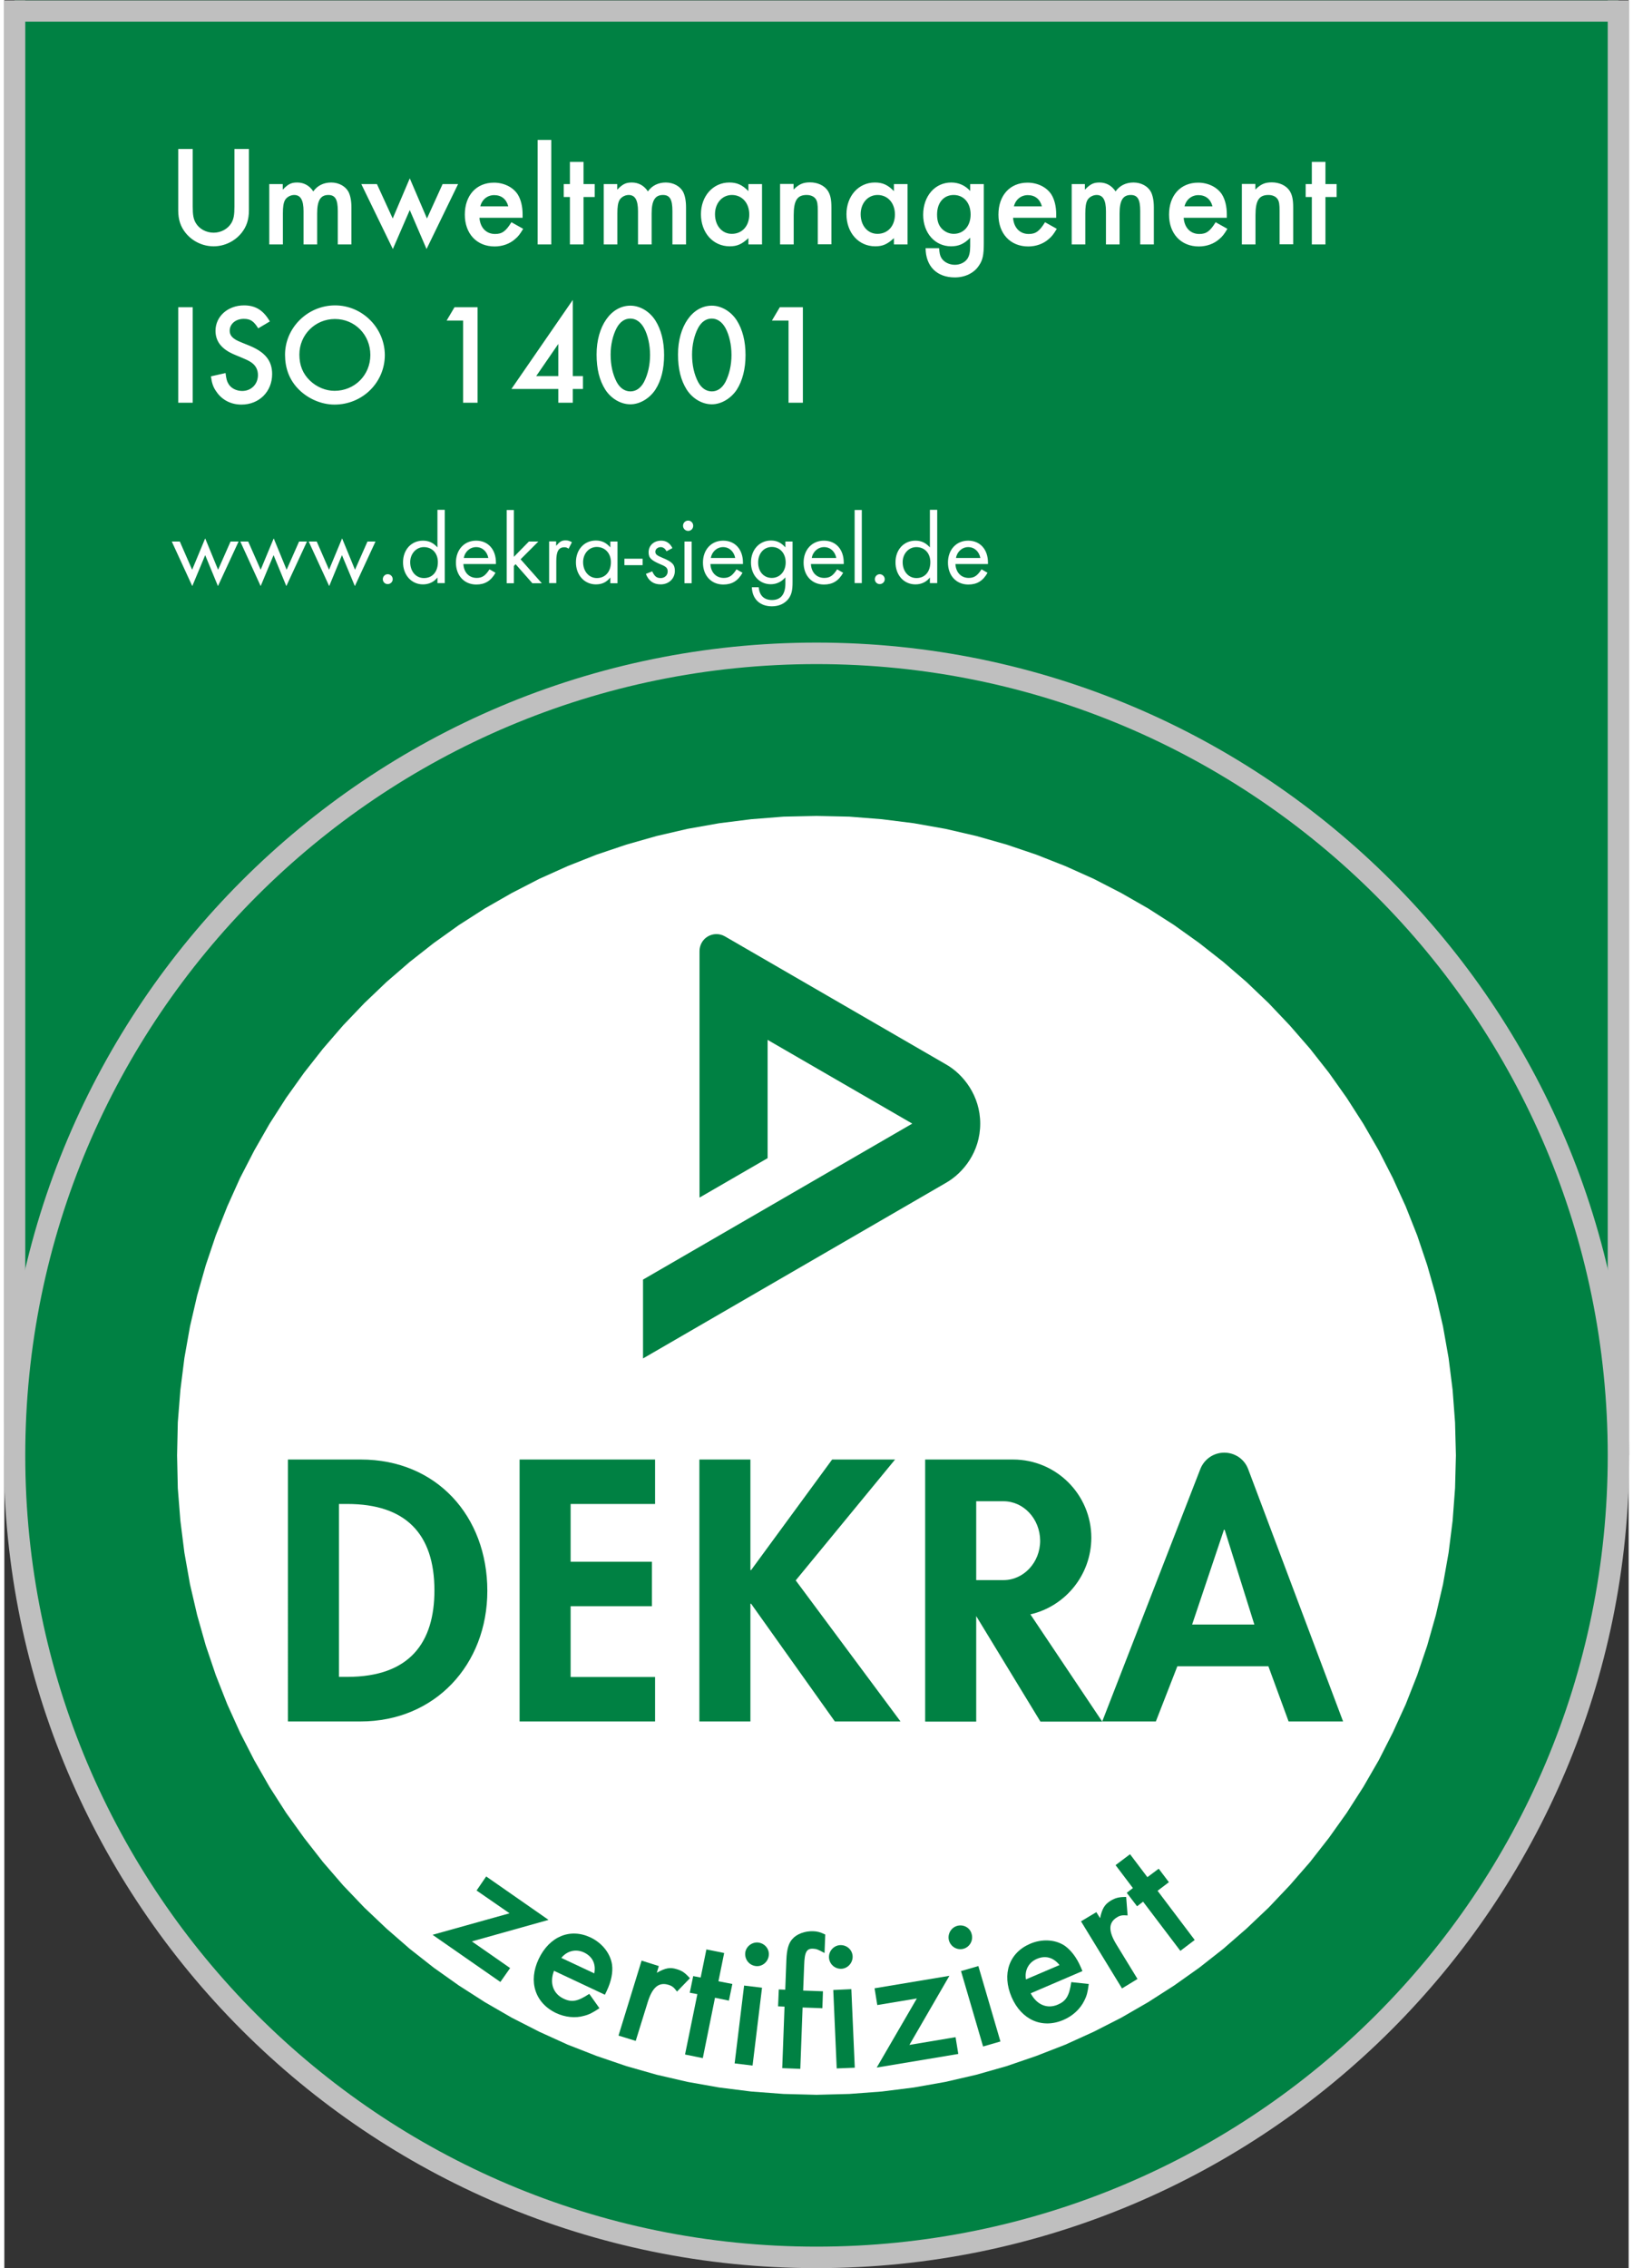 <?xml version="1.0" encoding="utf-8"?>
<svg xmlns="http://www.w3.org/2000/svg" xmlns:xlink="http://www.w3.org/1999/xlink" version="1.1" id="Ebene_1" x="0px" y="0px" viewBox="0 0 1133 1582" style="enable-background:new 0 0 1133 1582;" xml:space="preserve" width="72" height="100">
<rect x="0" y="0" width="1133" height="1582" fill="#333333" stroke="none"/>
<style type="text/css">
	.st0{clip-path:url(#SVGID_2_);fill:#008143;}
	.st1{clip-path:url(#SVGID_4_);fill:none;stroke:#BFBFBF;stroke-width:14.999;stroke-linecap:square;}
	.st2{clip-path:url(#SVGID_4_);fill:#008143;}
	.st3{clip-path:url(#SVGID_6_);fill:#FFFFFF;}
	.st4{clip-path:url(#SVGID_6_);fill-rule:evenodd;clip-rule:evenodd;fill:#008143;}
	.st5{clip-path:url(#SVGID_6_);fill:#008143;}
	.st6{clip-path:url(#SVGID_8_);fill:none;stroke:#BFBFBF;stroke-width:14.999;}
	.st7{clip-path:url(#SVGID_10_);fill-rule:evenodd;clip-rule:evenodd;fill:#FFFFFF;}
	.st8{clip-path:url(#SVGID_10_);fill-rule:evenodd;clip-rule:evenodd;fill:#008143;}
</style>
<g>
	<defs>
		<rect id="SVGID_1_" y="0.3" width="1133.9" height="1581.6"/>
	</defs>
	<clipPath id="SVGID_2_">
		<use xlink:href="#SVGID_1_" style="overflow:visible;"/>
	</clipPath>
	<rect x="7.1" y="-4930" class="st0" width="1118.8" height="5937.5"/>
</g>
<g>
	<defs>
		<rect id="SVGID_3_" y="0.3" width="1133.8" height="1581.6"/>
	</defs>
	<clipPath id="SVGID_4_">
		<use xlink:href="#SVGID_3_" style="overflow:visible;"/>
	</clipPath>
	<rect x="7.1" y="-4930" class="st1" width="1118.8" height="5937.5"/>
	<path class="st2" d="M566.5,1574.5c309,0,559.4-250.5,559.4-559.4c0-309-250.5-559.4-559.4-559.4c-308.9,0-559.4,250.5-559.4,559.4   C7.1,1324,257.5,1574.5,566.5,1574.5"/>
	<path class="st1" d="M566.5,1574.5c309,0,559.4-250.5,559.4-559.4c0-309-250.5-559.4-559.4-559.4c-308.9,0-559.4,250.5-559.4,559.4   C7.1,1324,257.5,1574.5,566.5,1574.5z"/>
</g>
<g>
	<defs>
		<polygon id="SVGID_5_" points="566.5,569.1 543.5,569.6 520.9,571.4 498.6,574.2 476.6,578.1 455,583.1 433.9,589.1 413.1,596.1     392.9,604.1 373.1,613 353.9,622.9 335.2,633.6 317.1,645.2 299.6,657.7 282.8,670.9 266.6,684.9 251.1,699.7 236.3,715.2     222.3,731.4 209.1,748.2 196.6,765.7 185,783.8 174.3,802.5 164.4,821.7 155.5,841.5 147.5,861.7 140.5,882.5 134.5,903.6     129.5,925.2 125.6,947.2 122.8,969.5 121,992.1 120.5,1015.1 121,1038 122.8,1060.7 125.6,1083 129.5,1105 134.5,1126.5     140.5,1147.7 147.5,1168.4 155.5,1188.7 164.4,1208.4 174.3,1227.7 185,1246.4 196.6,1264.5 209.1,1281.9 222.3,1298.8     236.3,1315 251.1,1330.5 266.6,1345.2 282.8,1359.3 299.6,1372.5 317.1,1384.9 335.2,1396.5 353.9,1407.3 373.1,1417.1     392.9,1426.1 413.1,1434 433.9,1441.1 455,1447.1 476.6,1452.1 498.6,1456 520.9,1458.8 543.5,1460.5 566.5,1461.1 589.4,1460.5     612.1,1458.8 634.4,1456 656.4,1452.1 678,1447.1 699.1,1441.1 719.8,1434 740.1,1426.1 759.9,1417.1 779.1,1407.3 797.8,1396.5     815.9,1384.9 833.4,1372.5 850.2,1359.3 866.4,1345.2 881.9,1330.5 896.6,1315 910.7,1298.8 923.9,1281.9 936.3,1264.5     947.9,1246.4 958.7,1227.7 968.5,1208.4 977.5,1188.7 985.5,1168.4 992.5,1147.7 998.5,1126.5 1003.5,1105 1007.4,1083     1010.2,1060.7 1011.9,1038 1012.5,1015.1 1011.9,992.1 1010.2,969.5 1007.4,947.2 1003.5,925.2 998.5,903.6 992.5,882.5     985.5,861.7 977.5,841.5 968.5,821.7 958.7,802.5 947.9,783.8 936.3,765.7 923.9,748.2 910.7,731.4 896.6,715.2 881.9,699.7     866.4,684.9 850.2,670.9 833.4,657.7 815.9,645.2 797.8,633.6 779.1,622.9 759.9,613 740.1,604.1 719.8,596.1 699.1,589.1     678,583.1 656.4,578.1 634.4,574.2 612.1,571.4 589.4,569.6   "/>
	</defs>
	<clipPath id="SVGID_6_">
		<use xlink:href="#SVGID_5_" style="overflow:visible;"/>
	</clipPath>
	<polygon class="st3" points="-221.2,728.4 853.2,227.4 1354.2,1301.8 279.8,1802.8  "/>
	<path class="st4" d="M233.4,1049h5.8c40.5,0,60.8,20.6,60.8,60.3c0,36.1-17,60.3-60.8,60.3h-5.8V1049z M197.8,1200.7h50.6   c52.1,0,88.5-39.7,88.5-91.1c0-52.1-35.4-91.6-88.2-91.6h-50.9V1200.7z"/>
	<polygon class="st5" points="453.9,1049 453.9,1018 359.4,1018 359.4,1200.7 453.9,1200.7 453.9,1169.7 395,1169.7 395,1120.3    451.7,1120.3 451.7,1089.3 395,1089.3 395,1049  "/>
	<path class="st4" d="M828.5,1133.1l22.2-66.1h0.5l20.7,66.1H828.5z M765.8,1200.7l68.4-176c2.9-7.4,9.8-11.5,16.7-11.5   c7,0,13.9,4.1,16.7,11.5l66.2,176h-38l-14.1-38.5h-63.5l-15,38.5H765.8z"/>
	<polygon class="st5" points="520.9,1095.1 520.4,1095.1 520.4,1018 484.8,1018 484.8,1200.7 520.4,1200.7 520.4,1118.6    520.9,1118.6 579.3,1200.7 625.1,1200.7 552,1102.3 621.3,1018 577.4,1018  "/>
	<path class="st5" d="M715.7,1126l50.1,74.8h-43.1l-44.8-73.6v73.6h-35.6V1018h61.3c30.2,0,54.6,24.5,54.6,54.6   C758.1,1098.6,740,1120.4,715.7,1126 M696.9,1047.1h-19v55h19c14.1,0,25.6-12.3,25.6-27.5C722.4,1059.4,711,1047.1,696.9,1047.1"/>
	<path class="st5" d="M502.6,653.1L657,742.5c11.9,6.8,23.7,21.7,23.7,41.2c0,19.8-11.9,34.4-23.7,41.2L445.5,947.5v-55l187.8-108.8   l-100.9-58.4v82.5l-47.5,27.5l0-171.9c0-4.2,2.2-8.2,5.9-10.3C494.1,651.2,498.6,650.8,502.6,653.1"/>
</g>
<g>
	<defs>
		<rect id="SVGID_7_" y="0.3" width="1133.9" height="141.7"/>
	</defs>
	<clipPath id="SVGID_8_">
		<use xlink:href="#SVGID_7_" style="overflow:visible;"/>
	</clipPath>
	<line class="st6" x1="1125.9" y1="7.6" x2="7.1" y2="7.6"/>
</g>
<g>
	<defs>
		<rect id="SVGID_9_" y="0.3" width="1133.9" height="1581.6"/>
	</defs>
	<clipPath id="SVGID_10_">
		<use xlink:href="#SVGID_9_" style="overflow:visible;"/>
	</clipPath>
	<path class="st7" d="M921.5,137.4h7.8v-9h-7.8v-15.5H912v15.5h-4.3v9h4.3v33.1h9.5V137.4z M863.2,128.4v42.1h9.5v-20.3   c0-10.3,2.4-14.2,9-14.2c3,0,5.3,1.1,6.5,3c1,1.6,1.3,3.6,1.3,8v23.4h9.5v-25.7c0-5.6-0.7-8.9-2.6-11.8c-2.4-3.5-7-5.7-12.3-5.7   c-4.8,0-7.6,1.2-11.5,5v-3.9H863.2z M823.2,143.9c1.2-4.8,5-7.8,9.7-7.8c5,0,8.5,2.8,9.8,7.8H823.2z M852.7,151.8v-2.3   c0-5.5-1.2-10.4-3.4-13.9c-3.3-5.1-9.7-8.2-16.6-8.2c-12.2,0-20.3,8.8-20.3,22.3c0,13.3,8.3,22.2,20.8,22.2   c5.3,0,10.5-1.8,14.2-5.1c2.2-1.8,3.5-3.5,5.7-7.2l-8.2-4.6c-3.9,6.3-6.5,8.2-11.4,8.2c-6.2,0-10.4-4.4-10.9-11.3H852.7z    M744.5,128.4v42.1h9.5v-21.7c0-4.4,0.4-7.2,1.4-9.1c1.1-2.1,3.8-3.7,6.5-3.7c4.4,0,6.5,3.5,6.5,11.3v23.2h9.5v-21.6   c0-9,2.3-12.9,7.8-12.9c4.8,0,6.6,3.1,6.6,11.2v23.3h9.5v-25.9c0-4.4-0.7-8.1-2-10.7c-2.1-4-6.8-6.6-12.2-6.6   c-5.2,0-9.6,2.1-12.5,6.2c-2.6-4-6.5-6.2-11.2-6.2c-4.2,0-6.4,1.1-10.2,5v-3.9H744.5z M704.2,143.9c1.2-4.8,5-7.8,9.7-7.8   c5,0,8.5,2.8,9.8,7.8H704.2z M733.7,151.8v-2.3c0-5.5-1.2-10.4-3.4-13.9c-3.3-5.1-9.7-8.2-16.6-8.2c-12.2,0-20.3,8.8-20.3,22.3   c0,13.3,8.3,22.2,20.8,22.2c5.3,0,10.5-1.8,14.2-5.1c2.2-1.8,3.5-3.5,5.7-7.2l-8.2-4.6c-3.9,6.3-6.5,8.2-11.4,8.2   c-6.2,0-10.4-4.4-10.9-11.3H733.7z M662.2,136c7,0,11.8,5.5,11.8,13.6c0,8-4.8,13.5-11.8,13.5c-2.9,0-5.9-1.2-8.1-3.4   c-2.4-2.4-3.5-5.5-3.5-10.1C650.6,141.4,655.2,136,662.2,136z M683.2,128.4h-9.5v4.8c-3.4-3.8-8-5.9-13.2-5.9   c-11.4,0-19.6,9.5-19.6,22.5c0,12.7,8.2,22,19.5,22c5.3,0,9.3-1.8,13.3-6v5.9c0,4.1-0.6,6.7-1.9,8.7c-1.7,2.6-5.1,4.3-8.8,4.3   c-3.9,0-7.7-1.9-9.4-4.8c-1-1.7-1.3-3.3-1.6-6.8h-9.4c0.1,12.6,7.8,20.4,20.4,20.4c7.1,0,13.3-3,16.7-8.1c2.8-4,3.5-7.6,3.5-15.8   V128.4z M609.1,136c7.1,0,12.1,5.6,12.1,13.6c0,8-4.9,13.5-12.2,13.5c-6.8,0-11.7-5.7-11.7-13.7C597.3,141.7,602.3,136,609.1,136z    M620.5,128.4v4.9c-4.2-4.3-7.8-6-13.3-6c-11.4,0-19.8,9.5-19.8,22.1c0,12.9,8.4,22.4,20.1,22.4c5.2,0,8.5-1.5,13-5.7v4.4h9.5   v-42.1H620.5z M541.1,128.4v42.1h9.5v-20.3c0-10.3,2.4-14.2,9-14.2c3,0,5.3,1.1,6.5,3c1,1.6,1.3,3.6,1.3,8v23.4h9.5v-25.7   c0-5.6-0.7-8.9-2.6-11.8c-2.4-3.5-7-5.7-12.3-5.7c-4.8,0-7.6,1.2-11.5,5v-3.9H541.1z M507.5,136c7.1,0,12.1,5.6,12.1,13.6   c0,8-4.9,13.5-12.2,13.5c-6.8,0-11.7-5.7-11.7-13.7C495.7,141.7,500.7,136,507.5,136z M519,128.4v4.9c-4.2-4.3-7.9-6-13.3-6   c-11.4,0-19.8,9.5-19.8,22.1c0,12.9,8.4,22.4,20.1,22.4c5.1,0,8.5-1.5,13-5.7v4.4h9.5v-42.1H519z M418.1,128.4v42.1h9.5v-21.7   c0-4.4,0.4-7.2,1.4-9.1c1.1-2.1,3.8-3.7,6.5-3.7c4.4,0,6.5,3.5,6.5,11.3v23.2h9.5v-21.6c0-9,2.4-12.9,7.9-12.9   c4.8,0,6.6,3.1,6.6,11.2v23.3h9.5v-25.9c0-4.4-0.7-8.1-2-10.7c-2.1-4-6.8-6.6-12.1-6.6c-5.2,0-9.6,2.1-12.5,6.2   c-2.6-4-6.5-6.2-11.2-6.2c-4.2,0-6.4,1.1-10.2,5v-3.9H418.1z M404,137.4h7.8v-9H404v-15.5h-9.5v15.5h-4.3v9h4.3v33.1h9.5V137.4z    M381.5,97.6H372v72.9h9.5V97.6z M332,143.9c1.2-4.8,5-7.8,9.7-7.8c5,0,8.5,2.8,9.8,7.8H332z M361.5,151.8v-2.3   c0-5.5-1.2-10.4-3.4-13.9c-3.3-5.1-9.7-8.2-16.6-8.2c-12.2,0-20.3,8.8-20.3,22.3c0,13.3,8.3,22.2,20.8,22.2   c5.3,0,10.5-1.8,14.2-5.1c2.2-1.8,3.5-3.5,5.7-7.2l-8.2-4.6c-3.9,6.3-6.5,8.2-11.4,8.2c-6.2,0-10.4-4.4-10.9-11.3H361.5z    M259.9,128.4H249l22,45.3l11.8-27.2l11.7,27.2l22-45.3h-10.8l-10.9,24l-12-28l-11.9,28L259.9,128.4z M184.8,128.4v42.1h9.5v-21.7   c0-4.4,0.4-7.2,1.4-9.1c1.1-2.1,3.8-3.7,6.5-3.7c4.4,0,6.5,3.5,6.5,11.3v23.2h9.5v-21.6c0-9,2.3-12.9,7.8-12.9   c4.8,0,6.6,3.1,6.6,11.2v23.3h9.5v-25.9c0-4.4-0.7-8.1-2-10.7c-2.1-4-6.8-6.6-12.1-6.6c-5.2,0-9.6,2.1-12.5,6.2   c-2.6-4-6.5-6.2-11.2-6.2c-4.2,0-6.4,1.1-10.1,5v-3.9H184.8z M131.4,103.9h-10.1v42.8c0,6.5,1.6,11.3,5.1,15.7   c4.7,5.9,12,9.4,19.6,9.4c7.5,0,14.8-3.5,19.5-9.4c3.5-4.4,5.1-9.3,5.1-15.7v-42.8h-10.1v40.1c0,5.9-0.5,8.7-2.1,11.5   c-2.4,4.1-7.2,6.8-12.4,6.8c-5.3,0-10.1-2.7-12.5-6.8c-1.6-2.8-2.1-5.6-2.1-11.5V103.9z"/>
	<path class="st7" d="M547,223.5v57.4H557v-66.6h-16.1l-5.5,9.3H547z M493.4,222.2c3.9,0,7.2,2.3,9.6,6.6c2.7,5,4.2,11.8,4.2,18.8   s-1.5,13.5-4.2,18.8c-2.3,4.3-5.6,6.6-9.5,6.6c-3.9,0-7.3-2.3-9.6-6.6c-2.8-5.4-4.2-11.8-4.2-19.1c0-6.7,1.5-13.4,4.2-18.5   C486.2,224.5,489.5,222.2,493.4,222.2z M493.5,213.2c-13.6,0-23.6,14.4-23.6,34c0,10.2,2,18.1,6.1,24.6   c4.1,6.3,10.8,10.2,17.5,10.2c6.5,0,13.3-4,17.4-10.2c4-6.3,6.1-14.6,6.1-24.1c0-9.7-2.1-17.9-6.1-24.2   C506.8,217.1,500,213.2,493.5,213.2z M436.6,222.2c3.9,0,7.2,2.3,9.6,6.6c2.7,5,4.2,11.8,4.2,18.8s-1.5,13.5-4.2,18.8   c-2.3,4.3-5.6,6.6-9.5,6.6c-3.9,0-7.3-2.3-9.6-6.6c-2.8-5.4-4.2-11.8-4.2-19.1c0-6.7,1.5-13.4,4.2-18.5   C429.4,224.5,432.7,222.2,436.6,222.2z M436.7,213.2c-13.6,0-23.6,14.4-23.6,34c0,10.2,2,18.1,6.1,24.6   c4.1,6.3,10.8,10.2,17.5,10.2c6.5,0,13.3-4,17.4-10.2c4.1-6.3,6.1-14.6,6.1-24.1c0-9.7-2.1-17.9-6.1-24.2   C450,217.1,443.3,213.2,436.7,213.2z M386.4,262.3H371l15.4-22.4V262.3z M396.5,262.3v-53.1l-42.8,62.1h32.7v9.6h10.1v-9.6h7.1v-9   H396.5z M320,223.5v57.4h10.1v-66.6H314l-5.5,9.3H320z M230.6,222.5c13.9,0,24.7,11,24.7,25.1c0,14.1-11,25-25,25   c-6.1,0-12.4-2.6-17.1-7.1c-5-4.8-7.4-10.7-7.4-18.2C205.8,233.5,216.8,222.5,230.6,222.5z M230.7,213c-19.1,0-34.9,15.6-34.9,34.4   c0,9.1,2.8,16.8,8.4,23c6.6,7.3,16.5,11.8,26.1,11.8c19.5,0,35.1-15.4,35.1-34.6C265.3,228.7,249.7,213,230.7,213z M185.2,224.2   c-4.5-7.8-10-11.2-18-11.2c-11.3,0-19.9,7.7-19.9,17.7c0,7.5,4.3,13,13.6,16.8c9.1,3.8,9.1,3.8,11.4,5.3c3,2.1,4.6,5,4.6,8.8   c0,6.4-4.7,11.1-11,11.1c-4.1,0-8-2-9.7-5.2c-1-1.7-1.4-3.3-1.9-7.3l-10.2,2.3c0.7,5,1.6,7.6,3.9,10.8c3.9,5.7,10.1,8.9,17.4,8.9   c12.4,0,21.4-9.1,21.4-21.3c0-9.2-4.8-15.2-15.6-19.7c-8.9-3.6-8.9-3.6-10.8-4.9c-2.2-1.5-3.2-3.4-3.2-5.6c0-4.8,4.2-8.3,9.8-8.3   c4.6,0,6.9,1.5,10.1,6.6L185.2,224.2z M131.4,214.3h-10.1v66.6h10.1V214.3z"/>
	<polygon class="st7" points="122.4,377.7 116.8,377.7 131.1,408.8 140.1,387.2 149,408.8 163.4,377.7 157.8,377.7 149.1,397.4    140.1,375.5 131,397.4  "/>
	<polygon class="st7" points="170.1,377.7 164.6,377.7 178.8,408.8 187.8,387.2 196.7,408.8 211.1,377.7 205.6,377.7 196.9,397.4    187.9,375.5 178.8,397.4  "/>
	<polygon class="st7" points="217.9,377.7 212.3,377.7 226.6,408.8 235.5,387.2 244.5,408.8 258.9,377.7 253.3,377.7 244.6,397.4    235.6,375.5 226.5,397.4  "/>
	<path class="st7" d="M267.4,400.5c-1.9,0-3.4,1.6-3.4,3.5c0,1.9,1.5,3.4,3.4,3.4c1.9,0,3.5-1.5,3.5-3.4   C270.9,402.1,269.4,400.5,267.4,400.5z"/>
	<path class="st7" d="M292.6,381.6c5.8,0,9.8,4.2,9.8,10.5c0,6.7-3.8,11.1-9.7,11.1c-5.6,0-9.6-4.6-9.6-11.1   C283.1,386.2,287.3,381.6,292.6,381.6z M302.1,355.7v26.1c-2.9-3.2-6-4.7-10.1-4.7c-8.1,0-13.9,6.3-13.9,15.1   c0,8.9,5.9,15.4,13.9,15.4c4.2,0,7.7-1.7,10.1-4.8v3.9h5.1v-51.1H302.1z"/>
	<path class="st7" d="M320.5,389.2c0.7-4.4,4.3-7.6,8.6-7.6c4.3,0,7.6,3,8.5,7.6H320.5z M342.9,393.4v-1c0-9.2-5.5-15.3-13.8-15.3   c-8.3,0-14.1,6.3-14.1,15.3c0,9.1,5.8,15.3,14.2,15.3c6,0,10.2-2.5,13.4-8.2l-4.2-2.4c-2.8,4.4-5.1,6-8.9,6c-5.3,0-9-3.8-9.3-9.7   H342.9z"/>
	<polygon class="st7" points="355.4,355.7 350.4,355.7 350.4,406.8 355.4,406.8 355.4,394.8 356.6,393.5 368.3,406.8 374.9,406.8    360.1,390.1 372.5,377.7 365.9,377.7 355.4,388.4  "/>
	<path class="st7" d="M380,377.7v29h5v-15.3c0-6.8,1.6-9.7,5.7-9.7c1,0,1.7,0.2,2.9,1l2.3-4.5c-1.8-1-2.8-1.3-4.4-1.3   c-2.7,0-4,0.8-6.6,3.8v-3.1H380z"/>
	<path class="st7" d="M413.2,381.5c5.8,0,9.9,4.4,9.9,10.6c0,6.6-3.9,11.1-9.8,11.1c-5.5,0-9.6-4.7-9.6-11.1   C403.7,386.1,407.8,381.5,413.2,381.5z M422.7,377.7v4.1c-2.9-3.3-6-4.8-10.1-4.8c-8.1,0-13.9,6.3-13.9,15.2   c0,8.9,5.9,15.4,13.9,15.4c4.2,0,7.3-1.4,10.1-4.8v4h5v-29.1H422.7z"/>
	<rect x="432.5" y="389.7" class="st7" width="12.7" height="4.5"/>
	<path class="st7" d="M466,382.3c-1.7-3.5-4.4-5.2-7.8-5.2c-5.2,0-8.8,3.4-8.8,8.1c0,3.9,1.7,5.6,8.5,8.5c3.8,1.5,4.8,2.6,4.8,4.9   c0,2.6-2.1,4.6-4.8,4.6c-2.9,0-4.3-1.1-6-4.7l-4.4,1.8c1.9,4.9,5.3,7.3,10.3,7.3c5.7,0,9.9-4,9.9-9.4c0-4.4-1.7-6.3-8.8-9.2   c-3.9-1.6-4.8-2.5-4.8-4.2c0-1.8,1.7-3.2,3.7-3.2c1.7,0,3,0.9,4.1,2.9L466,382.3z"/>
	<path class="st7" d="M477,363.1c-2,0-3.6,1.6-3.6,3.6c0,2,1.6,3.6,3.6,3.6c2,0,3.5-1.6,3.5-3.6C480.5,364.7,478.9,363.1,477,363.1z    M479.4,377.7h-5v29.1h5V377.7z"/>
	<path class="st7" d="M492.8,389.2c0.7-4.4,4.3-7.6,8.5-7.6c4.3,0,7.6,3,8.5,7.6H492.8z M515.2,393.4v-1c0-9.2-5.5-15.3-13.8-15.3   c-8.3,0-14.1,6.3-14.1,15.3c0,9.1,5.8,15.3,14.2,15.3c6,0,10.2-2.5,13.4-8.2l-4.2-2.4c-2.8,4.4-5.1,6-8.9,6c-5.3,0-9-3.8-9.3-9.7   H515.2z"/>
	<path class="st7" d="M535.3,381.5c5.7,0,9.7,4.4,9.7,10.8c0,6.3-4.1,10.8-9.7,10.8c-5.6,0-9.5-4.4-9.5-10.8   C525.8,386,529.8,381.5,535.3,381.5z M549.8,377.7h-5v4.1c-2.8-3.2-6-4.8-10-4.8c-8.1,0-14,6.4-14,15.3c0,8.8,5.8,15.2,13.8,15.2   c3.9,0,7.4-1.6,10.2-4.8v4.2c0,7.6-3.2,11.6-9.3,11.6c-5.6,0-8.8-3.1-9.3-8.9h-4.8c0.3,8.3,5.7,13.3,14,13.3c4.9,0,9-1.9,11.6-5.3   c2.1-2.9,2.8-5.8,2.8-11.5V377.7z"/>
	<path class="st7" d="M563.2,389.2c0.7-4.4,4.3-7.6,8.6-7.6c4.3,0,7.6,3,8.5,7.6H563.2z M585.5,393.4v-1c0-9.2-5.5-15.3-13.8-15.3   c-8.3,0-14.2,6.3-14.2,15.3c0,9.1,5.8,15.3,14.2,15.3c6,0,10.2-2.5,13.4-8.2l-4.2-2.4c-2.8,4.4-5.1,6-9,6c-5.3,0-9-3.8-9.3-9.7   H585.5z"/>
	<rect x="593.1" y="355.7" class="st7" width="5" height="51"/>
	<path class="st7" d="M610.6,400.5c-1.9,0-3.4,1.6-3.4,3.5c0,1.9,1.5,3.4,3.4,3.4c1.9,0,3.5-1.5,3.5-3.4   C614.1,402.1,612.5,400.5,610.6,400.5z"/>
	<path class="st7" d="M636.1,381.6c5.8,0,9.8,4.2,9.8,10.5c0,6.7-3.8,11.1-9.7,11.1c-5.5,0-9.6-4.6-9.6-11.1   C626.6,386.2,630.8,381.6,636.1,381.6z M645.6,355.7v26.1c-2.9-3.2-6-4.7-10.1-4.7c-8.1,0-13.9,6.3-13.9,15.1   c0,8.9,5.8,15.4,13.9,15.4c4.2,0,7.7-1.7,10.1-4.8v3.9h5.1v-51.1H645.6z"/>
	<path class="st7" d="M663.8,389.2c0.7-4.4,4.3-7.6,8.5-7.6c4.3,0,7.6,3,8.5,7.6H663.8z M686.1,393.4v-1c0-9.2-5.5-15.3-13.8-15.3   c-8.3,0-14.1,6.3-14.1,15.3c0,9.1,5.8,15.3,14.2,15.3c6,0,10.2-2.5,13.4-8.2l-4.2-2.4c-2.8,4.4-5.1,6-8.9,6c-5.3,0-9-3.8-9.3-9.7   H686.1z"/>
	<polygon class="st8" points="326.1,1354.1 379.6,1339.1 336.1,1308.8 329.4,1318.6 352.4,1334.5 298.7,1349.5 346,1382.4    352.8,1372.7  "/>
	<path class="st8" d="M388.5,1365.6c4.1-5,10.2-6.4,15.8-3.8c5.9,2.8,8.5,8,7.2,14.6L388.5,1365.6z M418.9,1391.3l1.3-2.7   c3.1-6.5,4.4-12.9,3.7-18.2c-1.1-7.8-6.8-15.1-14.9-19c-14.3-6.8-28.8-0.8-36.3,15c-7.4,15.7-2.5,30.7,12.2,37.7   c6.2,2.9,13.4,3.7,19.5,1.9c3.6-0.9,6-2.2,10.7-5.3l-7.1-10c-8.1,5.3-12.2,6.1-18,3.3c-7.3-3.5-9.8-11-6.6-19.4L418.9,1391.3z"/>
	<path class="st8" d="M444.5,1367.5l-16.1,52.3l12,3.7l8.4-27.1c3.2-10.3,7.7-14.1,14.5-12c2.5,0.8,3.8,1.8,5.9,4.7l9-9.3   c-3.4-3.8-5.4-5.2-9.1-6.3c-4.7-1.5-8-0.9-14,2.5l1.4-4.7L444.5,1367.5z"/>
	<polygon class="st8" points="495.7,1393.4 505.4,1395.4 507.8,1383.8 498.1,1381.9 502.1,1362.2 489.7,1359.7 485.7,1379.3    480.5,1378.3 478.1,1389.9 483.4,1390.9 474.8,1433 487.2,1435.5  "/>
	<path class="st8" d="M525.9,1354.9c-4.4-0.5-8.6,2.8-9.1,7.1c-0.5,4.5,2.6,8.7,7.3,9.3c4.4,0.6,8.6-2.8,9.1-7.3   C533.8,1359.6,530.6,1355.5,525.9,1354.9z M528.5,1386.4l-12.5-1.5l-6.6,54.3l12.5,1.5L528.5,1386.4z"/>
	<path class="st8" d="M556.8,1400.2l13.8,0.5l0.4-11.8l-13.8-0.5l0.7-17.9c0.3-9,1.7-11.5,6.2-11.3c2.3,0.1,3.4,0.5,8,3l0.5-12.9   c-3.6-1.7-5.5-2.2-8.4-2.3c-5.7-0.2-11.5,1.9-14.5,5.4c-2.7,2.9-3.9,7.3-4.2,14.4l-0.8,21l-4.5-0.2l-0.5,11.8l4.5,0.2l-1.6,42.9   l12.6,0.5L556.8,1400.2z"/>
	<path class="st8" d="M583,1356.7c-4.4,0.2-8,4.1-7.8,8.6c0.2,4.5,4,8.1,8.7,7.9c4.4-0.2,8-4.2,7.8-8.7   C591.5,1360,587.7,1356.5,583,1356.7z M590.8,1387.4l-12.6,0.6l2.4,54.7l12.6-0.5L590.8,1387.4z"/>
	<polygon class="st8" points="631.3,1426.3 659.2,1378.1 607,1386.8 608.9,1398.5 636.5,1393.9 608.5,1442.1 665.4,1432.6    663.5,1420.9  "/>
	<path class="st8" d="M664.5,1343.3c-4.3,1.3-6.8,5.9-5.6,10.2c1.3,4.4,5.8,7,10.3,5.7c4.3-1.3,6.8-5.9,5.5-10.3   C673.6,1344.5,669,1342,664.5,1343.3z M679.4,1371.3l-12.1,3.5l15.4,52.6l12.1-3.5L679.4,1371.3z"/>
	<path class="st8" d="M712.6,1380.6c-1.1-6.3,1.9-11.9,7.6-14.3c6-2.6,11.6-1,15.8,4.3L712.6,1380.6z M752,1374.8l-1.2-2.8   c-2.8-6.6-6.8-11.8-11.2-14.9c-6.6-4.4-15.9-4.9-24.2-1.3c-14.6,6.3-19.7,21.1-12.8,37.2c6.9,15.9,21.4,22.3,36.3,15.8   c6.3-2.7,11.6-7.6,14.4-13.4c1.7-3.3,2.4-6,3.1-11.6l-12.2-1.3c-1.4,9.6-3.6,13.2-9.4,15.7c-7.4,3.2-14.7,0.1-18.9-7.9L752,1374.8z   "/>
	<path class="st8" d="M751,1340.1l28.6,46.8l10.8-6.6l-14.8-24.2c-5.6-9.2-5.5-15.2,0.5-18.8c2.2-1.4,3.9-1.6,7.4-1.3l-1-12.9   c-5,0-7.4,0.6-10.8,2.6c-4.2,2.6-6,5.5-7.4,12.2l-2.6-4.2L751,1340.1z"/>
	<polygon class="st8" points="804.4,1318.8 812.3,1312.8 805.2,1303.4 797.3,1309.3 785.2,1293.3 775.1,1300.9 787.2,1316.9    782.9,1320.2 790.1,1329.6 794.3,1326.4 820.3,1360.7 830.3,1353.1  "/>
</g>
</svg>

